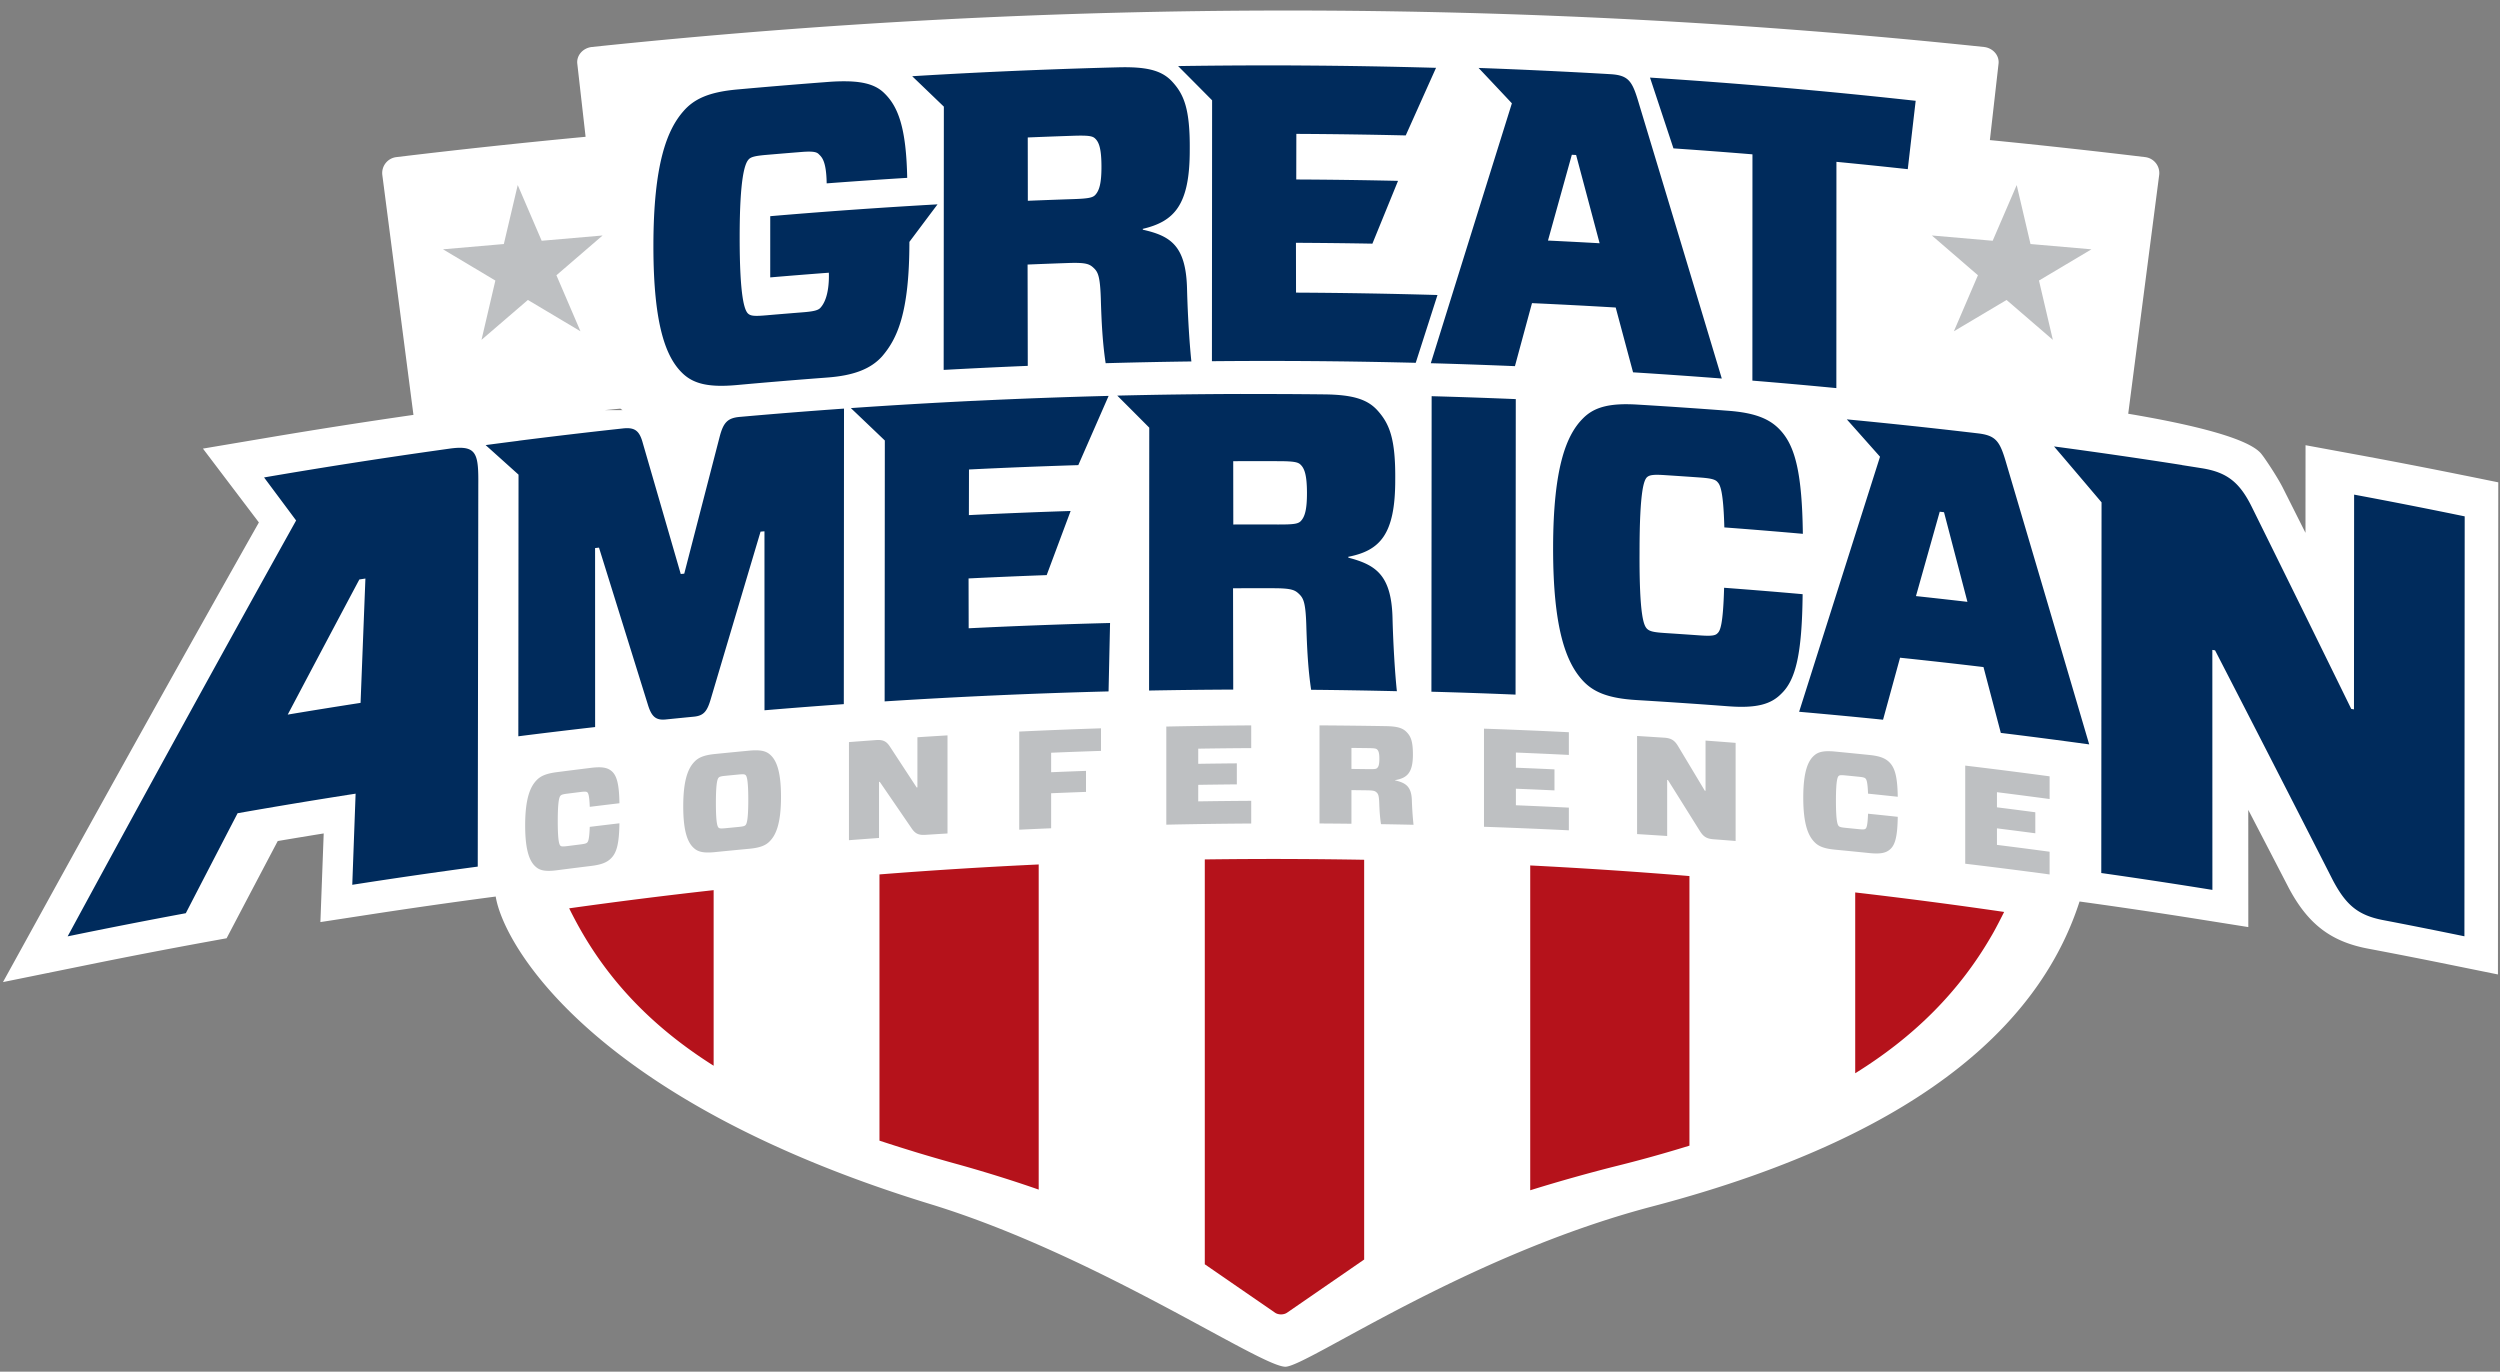 <svg width="226" height="124" viewBox="0 0 226 124" xmlns="http://www.w3.org/2000/svg"><rect x="0" y="0" width="226" height="124" fill="#808080" stroke="none"/><g fill-rule="nonzero" fill="none"><path d="M56.087 36.94c.06.051.126.095.193.136l-1.629.002c.479-.045.957-.094 1.436-.138zm166.763 6.056c-3.304-.671-6.66-1.32-9.975-1.93l-4.454-.82-.005 7.922-2.018-4.015c-.598-1.195-1.828-2.963-1.918-3.051-1.039-1.478-6.446-2.75-12.088-3.7l2.797-21.573a1.45 1.45 0 00-1.26-1.625 660.06 660.06 0 00-14.044-1.54l.784-6.909c.084-.743-.512-1.423-1.324-1.508a602.26 602.26 0 00-125.834 0c-.813.085-1.408.765-1.324 1.508l.75 6.611c-5.711.54-11.416 1.15-17.114 1.838a1.45 1.45 0 00-1.26 1.625l2.81 21.66c0 .007.002.012.003.017a547.383 547.383 0 00-13.031 2.036l-6 1.012 3.616 4.773 1.442 1.903a3721.674 3721.674 0 00-19.32 34.63L.269 88.781l7.895-1.605a542.021 542.021 0 0110.508-2.027l1.813-.33.84-1.601c1.261-2.4 2.522-4.796 3.783-7.188 1.386-.235 2.773-.464 4.155-.687l-.299 8.013 4.51-.692c3.677-.565 7.43-1.1 11.155-1.593l.183-.024c.708 4.406 8.761 18.451 39.31 27.81 15.05 4.61 29.918 14.767 32.1 14.695 1.965-.065 16.299-10.062 33.14-14.488 25.788-6.777 35.43-17.637 38.63-27.568l1.007.14c3.27.458 6.595.954 9.881 1.477l4.367.695-.003-10.595a4243.2 4243.2 0 013.665 7.067l.024.044c1.728 3.228 3.797 4.803 7.14 5.433 2.415.457 4.844.932 7.216 1.415l4.525.919.03-44.488-2.995-.609" fill="#FFF"/><path d="M114.874 5.911c-2.79 0-5.582.02-8.374.062 1.025 1.028 2.05 2.06 3.074 3.094l-.016 23.586c6.142-.058 12.283-.01 18.424.145l1.966-6.129a532.57 532.57 0 00-12.787-.216c-.001-1.501-.005-3.002-.007-4.504 2.304.012 4.608.037 6.911.078l2.317-5.677c-3.066-.07-6.133-.11-9.2-.125l.008-4.122c3.295.016 6.592.062 9.889.14.914-2.04 1.826-4.077 2.739-6.111a533.583 533.583 0 00-12.202-.21l.05-.002a555.4 555.4 0 00-2.791-.009zm-12.858.17c-.277-.005-.57-.004-.879.004-2.524.064-5.048.148-7.57.248l.051-.003c-3.72.147-7.44.334-11.157.56.954.914 1.908 1.831 2.863 2.75-.006 7.934-.01 15.867-.017 23.8 2.534-.14 5.068-.262 7.603-.366-.005-3.053-.01-6.106-.017-9.159a477.62 477.62 0 013.715-.14c1.557-.052 1.875.093 2.236.425.407.37.6.748.668 2.73.066 2.287.167 4.117.439 5.903 2.583-.072 5.166-.124 7.75-.158-.157-1.449-.33-4.042-.395-6.636-.107-3.852-1.511-4.715-3.988-5.273-.005-.026-.012-.052-.018-.076 2.868-.67 4.261-2.171 4.253-7.135.035-3.702-.52-5.03-1.606-6.196-.827-.888-1.993-1.245-3.93-1.278zm31.648.061c1.005 1.064 2.008 2.129 3.01 3.198-2.442 7.814-4.885 15.646-7.33 23.495 2.536.07 5.071.16 7.606.265.513-1.899 1.028-3.797 1.542-5.696 2.522.114 5.045.246 7.567.396.523 1.952 1.045 3.905 1.57 5.859 2.673.167 5.348.354 8.02.56-2.493-8.296-4.988-16.575-7.485-24.837-.597-2.022-.896-2.577-2.593-2.677l-.748-.044a511.887 511.887 0 00-5.333-.276 500.299 500.299 0 00-5.826-.243zm15.496.872l2.12 6.4c2.38.163 4.761.342 7.142.538l-.006 20.456c2.532.207 5.062.433 7.59.677.003-6.818.006-13.637.007-20.455 2.15.208 4.3.429 6.45.663.238-2.061.475-4.121.714-6.181a529.732 529.732 0 00-24.017-2.098zm-72.524.338a18.043 18.043 0 00-1.78.055h-.001c-2.743.207-5.486.435-8.228.683-2.576.235-3.909.868-4.872 1.993-1.45 1.671-2.681 4.74-2.687 12.108-.006 7.366 1.195 10.177 2.639 11.559.977.934 2.325 1.293 4.901 1.058 2.73-.248 5.461-.475 8.193-.68 2.297-.173 3.887-.738 4.941-1.914 1.355-1.578 2.465-3.898 2.468-10.348.848-1.133 1.696-2.264 2.544-3.393-5.044.284-10.085.64-15.124 1.07l-.001 5.534c1.766-.15 3.531-.292 5.298-.424l.007.19c.015 1.907-.49 2.67-.746 2.957-.194.244-.601.352-1.591.43-1.119.089-2.236.18-3.355.277-1.094.095-1.393.046-1.622-.163-.327-.314-.756-1.535-.754-6.916.001-5.382.472-6.608.781-6.979.195-.246.53-.352 1.625-.447 1.06-.09 2.12-.179 3.178-.263 1.06-.085 1.369.007 1.553.183.238.25.697.52.728 2.655 2.426-.183 4.852-.35 7.28-.499-.089-4.536-.818-6.439-2.07-7.654-.701-.698-1.72-1.032-3.304-1.072zm21.235 4.91c.698.01.95.09 1.123.256.361.334.572.938.578 2.502.006 1.565-.2 2.219-.57 2.612-.231.236-.604.323-1.983.368-1.368.045-2.736.096-4.103.152l-.007-5.725c1.368-.056 2.736-.107 4.103-.153.345-.011.627-.015.86-.012zm44.222 1.73l.388.02c.709 2.658 1.416 5.317 2.124 7.978-1.555-.088-3.111-.169-4.668-.243l2.156-7.755zm-29.926 21.623c-3.722.01-7.445.06-11.166.149.964.962 1.928 1.928 2.892 2.897l-.017 23.764a531.03 531.03 0 017.608-.087l-.017-9.159c1.239-.005 2.478-.005 3.716-.003 1.558.006 1.876.162 2.238.507.405.385.6.768.666 2.753.068 2.291.17 4.124.44 5.92 2.584.024 5.168.067 7.75.128-.156-1.454-.328-4.053-.394-6.651-.107-3.856-1.512-4.77-3.988-5.42l-.017-.077c2.869-.563 4.26-2.013 4.251-6.977.034-3.701-.52-5.05-1.606-6.257-.943-1.048-2.333-1.42-4.81-1.45a536.34 536.34 0 00-7.559-.032l.013-.005zm-11.947.174a529.43 529.43 0 00-12.2.45l.052-.005c-3.72.18-7.439.399-11.155.657 1.024.973 2.047 1.95 3.071 2.929l-.017 23.586a531.22 531.22 0 0120.243-.902l.135-6.185c-4.262.108-8.522.267-12.781.477l-.01-4.505c2.354-.116 4.708-.216 7.062-.301.722-1.934 1.443-3.867 2.165-5.797-3.066.097-6.133.222-9.198.373.004-1.374.006-2.75.009-4.124 3.293-.162 6.587-.293 9.882-.394l2.742-6.26zm29.2.027c-.006 8.904-.012 17.81-.02 26.715a525.7 525.7 0 017.606.262c.008-8.905.014-17.81.02-26.714-2.535-.105-5.07-.194-7.605-.263zm17.646.726c-1.997-.008-3.126.428-3.97 1.287-1.455 1.452-2.688 4.335-2.695 11.7-.007 7.366 1.2 10.36 2.647 11.96.979 1.08 2.33 1.644 4.912 1.797 2.756.167 5.512.353 8.267.561 2.58.197 3.879-.187 4.807-1.139 1.282-1.227 1.87-3.54 1.924-8.994-2.366-.21-4.731-.402-7.099-.58-.094 3.428-.367 3.904-.599 4.115-.195.215-.565.264-1.625.189a510.254 510.254 0 00-3.146-.214c-1.06-.068-1.395-.165-1.625-.41-.238-.279-.678-.993-.649-6.87 0-5.839.437-6.537.658-6.79.23-.215.568-.272 1.628-.203 1.048.068 2.097.138 3.144.213 1.062.076 1.43.18 1.626.424.229.245.52.763.61 4.09 2.366.177 4.732.37 7.097.58-.068-5.386-.673-7.769-1.897-9.209-.94-1.11-2.256-1.718-4.835-1.914-2.755-.21-5.512-.397-8.27-.563a16.51 16.51 0 00-.91-.03zm-70.768.396c-3.144.222-6.287.472-9.43.751-1.094.097-1.464.514-1.794 1.727-1.073 4.145-2.146 8.292-3.218 12.443l-.317.031c-1.139-3.933-2.277-7.862-3.416-11.788-.305-1.15-.71-1.49-1.804-1.372-3.149.342-6.297.714-9.442 1.113v.006c-.992.126-1.985.255-2.977.387.99.888 1.982 1.779 2.975 2.673l-.018 23.652c2.313-.294 4.627-.571 6.942-.835l-.004-16.181.353-.04 4.413 14.175c.324 1.073.702 1.453 1.619 1.36.848-.086 1.694-.17 2.54-.252.918-.088 1.219-.498 1.556-1.674 1.492-5.025 2.985-10.043 4.478-15.054l.353-.03.003 16.18c2.389-.201 4.778-.387 7.17-.555l.018-26.717zm90.653.972c1.001 1.123 2.001 2.25 3.003 3.378-2.436 7.669-4.875 15.355-7.313 23.057 2.53.222 5.058.46 7.587.718l1.537-5.605c2.516.264 5.03.545 7.542.845l1.567 5.953c2.665.325 5.327.672 7.989 1.038-2.484-8.446-4.97-16.874-7.457-25.283-.595-2.058-.893-2.63-2.584-2.832l-.745-.088a525.987 525.987 0 00-11.126-1.181zm18.733 2.447c1.434 1.679 2.865 3.364 4.296 5.055l-.024 33.51c3.352.476 6.7.985 10.045 1.525l-.005-21.696.246.04a4564.525 4564.525 0 0110.641 20.766c1.202 2.282 2.3 3.188 4.565 3.623 2.447.47 4.892.957 7.335 1.461l.025-37.962a534.749 534.749 0 00-9.996-1.965l-.013 19.415-.247-.045a4989.93 4989.93 0 00-8.984-18.247c-1.108-2.248-2.254-3.146-4.53-3.51-.6-.096-1.199-.19-1.798-.284a.084.084 0 00.01-.007 527.649 527.649 0 00-11.566-1.678zm-144.21.124c-.234.006-.5.03-.799.071l-1.056.149a528.56 528.56 0 00-15.747 2.46c.965 1.294 1.931 2.591 2.897 3.89A3746.09 3746.09 0 006.115 84.648a543.581 543.581 0 0110.682-2.094c1.56-3.02 3.121-6.032 4.682-9.038a535.44 535.44 0 0110.668-1.768l-.302 8.238c3.777-.59 7.558-1.138 11.343-1.645l.05-34.557c.022-2.47-.122-3.344-1.765-3.302h.002zm74.115 1.209c1.381.005 1.752.086 1.981.315.363.346.574.959.58 2.525.005 1.564-.2 2.211-.572 2.59-.232.228-.605.3-1.985.295a500.944 500.944 0 00-4.103 0l-.007-5.724a538.25 538.25 0 014.106-.001zm59.762 4.57l.388.044 2.117 8.103c-1.55-.18-3.102-.354-4.653-.52l2.148-7.627zM33.033 52.3l-.438 11.24c-2.196.34-4.391.693-6.585 1.06 2.157-4.085 4.315-8.156 6.475-12.216l.547-.084z" fill="#002B5C"/><path d="M46.803 16.728l-1.256 5.333-5.5.476 4.734 2.825-1.253 5.36 4.193-3.606 4.753 2.832-2.174-5.064 4.175-3.596-5.508.477-2.164-5.037zm135.507 0l-2.172 5.037-5.498-.477 4.165 3.595-2.174 5.064 4.762-2.83 4.185 3.606-1.254-5.362 4.743-2.823-5.51-.478-1.247-5.332zm-63.026 48.846v8.868c.962.006 1.924.014 2.886.025v-3.041l1.41.018c.59.009.711.06.846.177.148.129.228.257.255.916.027.76.067 1.37.161 1.967.98.016 1.96.035 2.94.057a31.252 31.252 0 01-.15-2.209c-.039-1.28-.576-1.583-1.515-1.805v-.024c1.086-.182 1.61-.664 1.61-2.311 0-1.23-.2-1.678-.617-2.079-.363-.35-.886-.474-1.825-.49-2-.035-4.001-.057-6.001-.069zm-6.174.001c-2.558.017-5.117.052-7.676.106v8.87c2.559-.055 5.118-.09 7.676-.106v-2.052c-1.597.01-3.194.027-4.79.051V70.95c1.163-.018 2.326-.032 3.49-.043v-1.9c-1.164.01-2.327.024-3.49.042v-1.368c1.596-.026 3.194-.043 4.79-.052v-2.054zm-13.58.265c-2.464.08-4.928.178-7.391.294v8.87c.961-.045 1.922-.088 2.884-.128v-3.167c1.051-.043 2.101-.085 3.152-.122v-1.9c-1.05.037-2.1.078-3.152.121v-1.762c1.502-.062 3.005-.117 4.508-.166v-2.04zm34.623.031v8.87c2.557.088 5.114.194 7.672.32V73.01a534.64 534.64 0 00-4.788-.214V71.3c1.162.046 2.325.097 3.487.151v-1.9a457.342 457.342 0 00-3.487-.151v-1.37c1.596.065 3.192.136 4.788.215v-2.052a510.619 510.619 0 00-7.672-.322zm-48.498.607c-.907.054-1.814.11-2.721.17v4.535l-.067.005-2.438-3.725c-.309-.46-.617-.604-1.233-.56-.817.06-1.634.12-2.45.183v8.868c.905-.069 1.811-.136 2.718-.201v-5.068l.067-.005c.965 1.405 1.93 2.814 2.894 4.224.321.46.617.605 1.233.566.666-.042 1.33-.083 1.997-.123v-8.869zm62.337.053v8.87c.907.056 1.813.113 2.72.173v-5.068l.067.005c.966 1.538 1.93 3.08 2.895 4.623.32.505.615.691 1.23.736.666.05 1.332.102 1.996.154v-8.869a425.35 425.35 0 00-2.719-.206v4.535l-.067-.004c-.812-1.357-1.625-2.711-2.437-4.063-.309-.503-.616-.688-1.233-.73-.817-.053-1.634-.105-2.452-.156zm-25.821 1.08l1.557.019c.524.008.659.036.752.113.135.116.214.32.214.84s-.065.734-.214.858c-.08.075-.228.098-.752.09l-1.557-.02v-1.9zm-53.781.217a5.959 5.959 0 00-.65.03c-1.039.098-2.077.2-3.115.304-.976.1-1.484.316-1.844.696-.549.564-1.016 1.59-1.016 4.035 0 2.445.467 3.371 1.016 3.82.36.305.868.417 1.844.318 1.038-.105 2.076-.205 3.115-.303.977-.093 1.486-.304 1.846-.68.549-.555 1.017-1.573 1.017-4.018s-.469-3.379-1.017-3.836c-.27-.232-.624-.357-1.196-.366zm96.837.08c-.572.009-.926.132-1.197.364-.548.456-1.015 1.39-1.015 3.835 0 2.445.467 3.463 1.015 4.02.361.377.87.588 1.847.682 1.043.1 2.085.204 3.128.31.976.1 1.47-.01 1.83-.315.482-.393.695-1.155.722-2.964-.895-.097-1.791-.19-2.686-.28-.04 1.135-.147 1.289-.228 1.357-.08.067-.214.079-.614.039l-1.19-.119c-.401-.04-.535-.077-.615-.16-.093-.1-.255-.342-.255-2.293 0-1.939.161-2.165.255-2.244.08-.068.214-.08.615-.041.396.038.793.078 1.19.118.4.04.535.08.614.164.081.084.188.26.228 1.366.895.091 1.79.185 2.686.281-.027-1.79-.254-2.586-.721-3.08-.36-.38-.855-.598-1.83-.697-1.044-.107-2.086-.21-3.13-.311a5.983 5.983 0 00-.649-.031zm12.429 1.302v8.87c2.545.304 5.088.627 7.628.97v-2.054c-1.585-.214-3.172-.42-4.759-.618v-1.495c1.156.145 2.312.293 3.467.446v-1.9a521.714 521.714 0 00-3.467-.447v-1.368c1.587.198 3.174.405 4.76.618V70.18c-2.541-.342-5.084-.666-7.629-.97zm-123.562.153a5.938 5.938 0 00-.646.048c-1.04.128-2.08.258-3.12.393-.974.126-1.48.358-1.84.748-.546.579-1.013 1.617-1.013 4.062 0 2.446.467 3.358 1.013 3.792.36.295.866.392 1.84.267 1.04-.134 2.08-.265 3.12-.393.974-.12 1.468-.342 1.828-.727.48-.502.694-1.311.72-3.126-.894.105-1.788.212-2.682.322-.04 1.146-.146 1.323-.226 1.409-.08.086-.213.128-.614.178l-1.187.15c-.4.05-.533.041-.613-.024-.094-.077-.253-.285-.253-2.235 0-1.94.16-2.2.253-2.3.08-.087.213-.13.613-.181l1.187-.149c.4-.05.534-.041.614.025.08.066.186.218.226 1.316.894-.11 1.789-.219 2.683-.324-.027-1.783-.254-2.53-.721-2.918-.27-.223-.616-.34-1.182-.333zm12.936.633c.21-.01.3.01.36.062.095.08.255.304.255 2.243 0 1.939-.16 2.195-.254 2.293-.08.083-.214.121-.615.16l-1.19.116c-.401.04-.535.028-.615-.04-.094-.08-.254-.291-.254-2.242 0-1.938.16-2.196.254-2.294.08-.084.214-.123.615-.162.396-.04.793-.078 1.19-.117.1-.01.184-.016.254-.019z" fill="#BEC0C2"/><path d="M116.116 77.651c-2.4-.005-4.802.01-7.203.042v36.597l6.352 4.378c.297.205.784.205 1.082 0l6.973-4.807V77.724c-2.401-.042-4.802-.066-7.203-.071v-.002zm-22.218.496c-4.802.224-9.6.523-14.394.9v24.067a145.7 145.7 0 007.27 2.192c2.598.73 4.965 1.48 7.124 2.234V78.147zm44.434.089V107.6a150.786 150.786 0 017.526-2.125 121.468 121.468 0 006.868-1.908V79.195a456.601 456.601 0 00-14.394-.958v-.001zm-73.819 2.233a459.521 459.521 0 00-13.06 1.644c.306.618.627 1.23.966 1.832 2.929 5.196 6.996 9.179 12.094 12.398V80.47zm103.198.208v16.345c5.286-3.279 9.48-7.389 12.486-12.714.278-.49.666-1.25.976-1.869a460.39 460.39 0 00-13.462-1.762z" fill="#B5121B"/></g></svg>